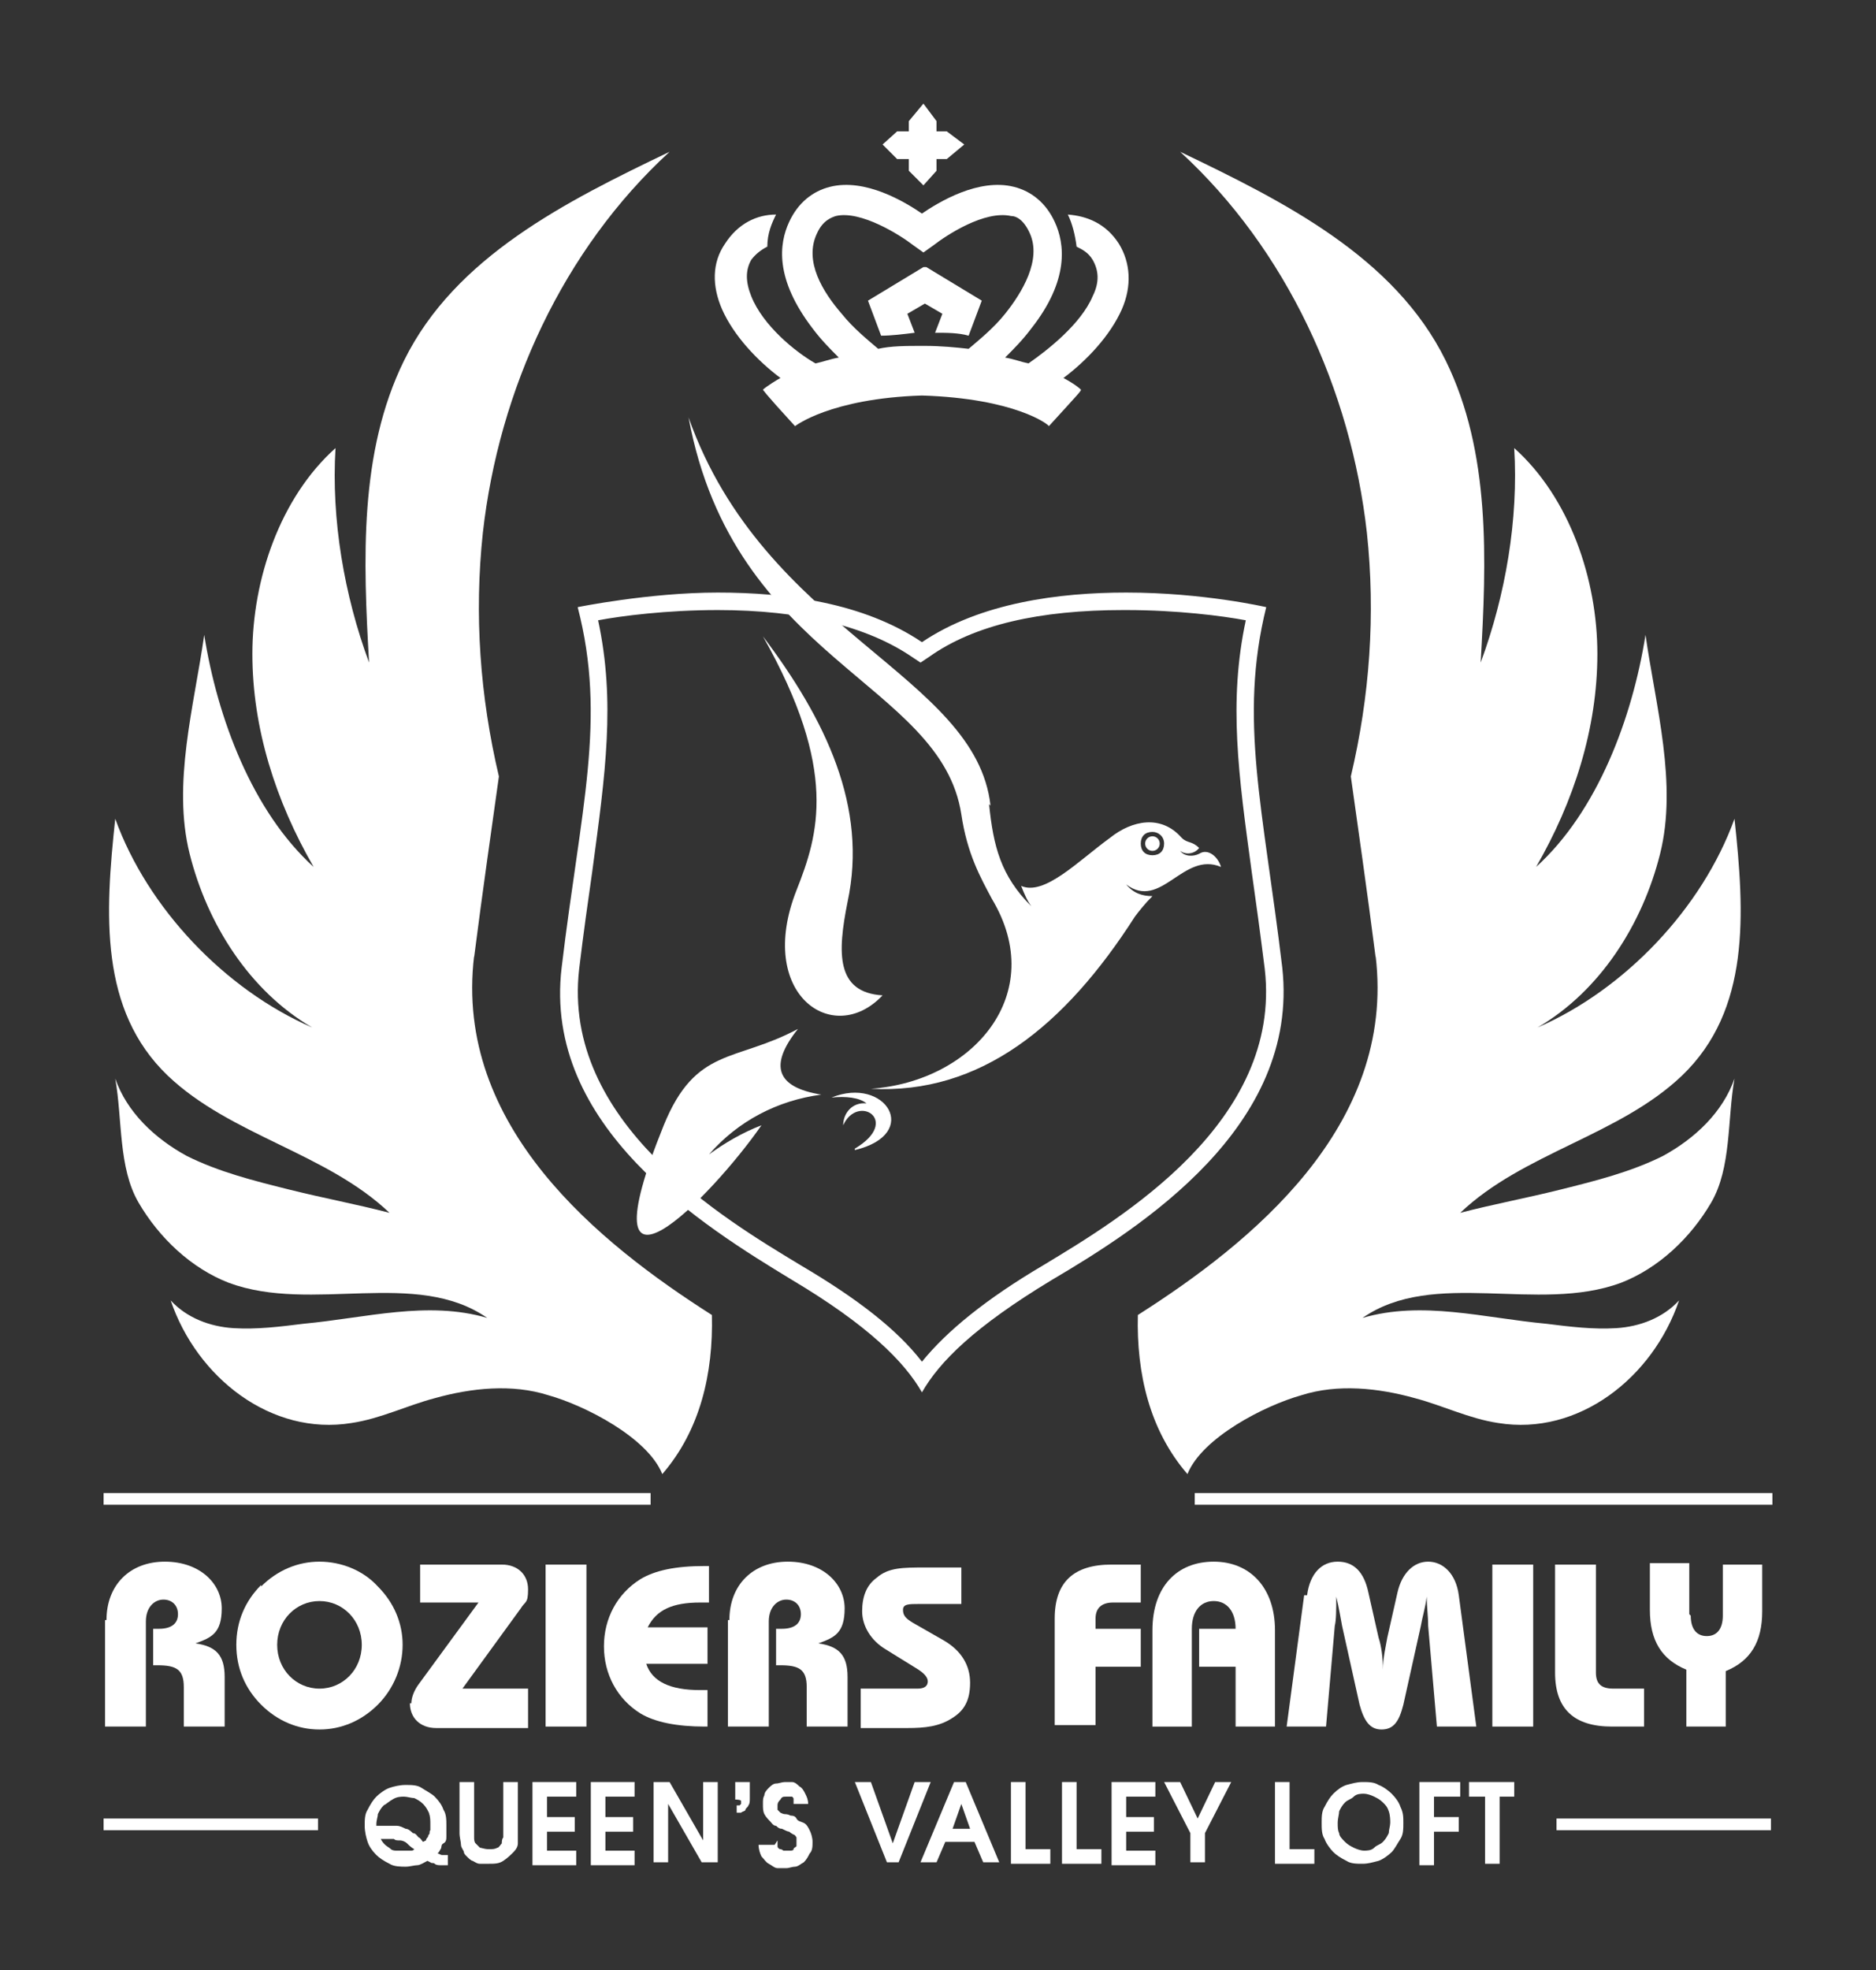 <?xml version="1.0" encoding="UTF-8"?>
<svg id="Laag_1" xmlns="http://www.w3.org/2000/svg" version="1.1" viewBox="0 0 128.6 135">
  <rect x="0" y="0" width="128.6" height="135" fill="#333333" stroke="none"/>
  <!-- Generator: Adobe Illustrator 30.0.0, SVG Export Plug-In . SVG Version: 2.1.1 Build 123)  -->
  <defs>
    <style>
      .st0, .st1 {
        fill: #fff;
      }

      .st1 {
        fill-rule: evenodd;
      }
    </style>
  </defs>
  <g>
    <g>
      <rect class="st0" x="7.1" y="102.3" width="37.5" height=".8"/>
      <rect class="st0" x="81.9" y="102.3" width="39.6" height=".8"/>
    </g>
    <g>
      <rect class="st0" x="7.1" y="124.6" width="14.7" height=".8"/>
      <rect class="st0" x="106.7" y="124.6" width="14.7" height=".8"/>
    </g>
    <g>
      <path class="st0" d="M7.3,111c0-2.4,1.6-4,4-4s3.9,1.5,3.9,3.2-.7,2-1.8,2.4c1.4.2,2,.8,2,2.3v3.4h-2.8v-2.7c0-1.2-.5-1.5-1.8-1.5h-.3v-2.5h.4c.9,0,1.3-.4,1.3-1s-.4-1-1-1-1.2.5-1.2,1.5v7.2h-2.8v-7.3Z"/>
      <path class="st0" d="M17.9,108.7c1.1-1.1,2.5-1.7,4-1.7s3,.6,4,1.7c1.1,1.1,1.7,2.5,1.7,4s-.6,3-1.7,4.1c-1.1,1.1-2.5,1.7-4,1.7s-2.9-.6-4-1.7c-1.1-1.1-1.7-2.5-1.7-4.1s.6-3,1.7-4.1ZM21.9,115.7c1.6,0,2.9-1.3,2.9-3s-1.3-3-2.9-3-2.9,1.3-2.9,3,1.3,3,2.9,3Z"/>
      <path class="st0" d="M28.2,116.7c0-.4.2-.9.5-1.3l4.1-5.6h-4v-2.6h5.6c1.1,0,1.8.7,1.8,1.7s-.2.8-.5,1.3l-4,5.5h4.5v2.7h-6.3c-1.1,0-1.8-.7-1.8-1.7Z"/>
      <path class="st0" d="M37.4,107.2h2.8v11.1h-2.8v-11.1Z"/>
      <path class="st0" d="M48.3,118.3c-1.9,0-3.4-.3-4.4-.9-1.6-1-2.5-2.7-2.5-4.6s.9-3.6,2.5-4.6c1-.6,2.4-.9,4.4-.9h.3v2.5c-.2,0-.4,0-.6,0-1.9,0-3,.5-3.6,1.7h4.1v2.5h-4.2c.4,1.2,1.6,1.8,3.7,1.8s.3,0,.5,0v2.5h-.3Z"/>
      <path class="st0" d="M50,111c0-2.4,1.6-4,4-4s3.9,1.5,3.9,3.2-.7,2-1.8,2.4c1.4.2,2,.8,2,2.3v3.4h-2.8v-2.7c0-1.2-.5-1.5-1.8-1.5h-.3v-2.5h.4c.9,0,1.3-.4,1.3-1s-.4-1-1-1-1.2.5-1.2,1.5v7.2h-2.8v-7.3Z"/>
      <path class="st0" d="M59.1,115.7h3.8c.5,0,.7-.2.7-.5s-.3-.6-.8-.9l-2.1-1.3c-1-.6-1.6-1.6-1.6-2.6s.3-1.8,1-2.3c.8-.7,1.8-.7,3.3-.7h2.5v2.5h-2.9c-.7,0-1.1,0-1.1.4s.2.6.7.9l2.1,1.2c1.2.7,1.8,1.7,1.8,2.9s-.4,1.9-1.2,2.4c-.9.6-1.9.7-3.1.7h-3.2v-2.7Z"/>
      <path class="st0" d="M72.3,110.9c0-2.5,1.3-3.7,3.9-3.7h2v2.6h-1.9c-.8,0-1.2.4-1.2,1.1v.7h3.1v2.6h-3.1v4h-2.8v-7.4Z"/>
      <path class="st0" d="M79,111.7c0-3,1.7-4.7,4.2-4.7s4.2,1.8,4.2,4.7v6.6h-2.7v-4.1h-2.5v-2.6h2.5c0-1.2-.6-1.9-1.5-1.9s-1.5.7-1.5,1.9v6.7h-2.7v-6.6Z"/>
      <path class="st0" d="M89.6,109.3c.2-1.5,1-2.3,2.1-2.3s1.8.7,2.1,2.1l.7,3.1c.2.6.3,1.4.3,2.2,0-.8.2-1.6.3-2.2l.7-3.1c.3-1.3,1.1-2.1,2.1-2.1s1.9.8,2.1,2.3l1.2,9h-2.7l-.6-6.9c0-.7-.1-1.4-.1-2-.1.8-.3,1.4-.4,2l-1.2,5.4c-.3,1.2-.7,1.7-1.5,1.7s-1.2-.6-1.5-1.7l-1.2-5.4c-.1-.5-.2-1.2-.4-2,0,.9,0,1.6-.1,2l-.6,6.9h-2.7l1.2-9Z"/>
      <path class="st0" d="M102.3,107.2h2.8v11.1h-2.8v-11.1Z"/>
      <path class="st0" d="M109.4,107.2v7.4c0,.8.4,1.1,1.2,1.1h2.1v2.6h-2.2c-2.6,0-3.9-1.2-3.9-3.7v-7.4h2.8Z"/>
      <path class="st0" d="M115.9,110.7c0,.9.4,1.4,1.1,1.4s1.1-.5,1.1-1.4v-3.5h2.7v3.2c0,2.1-.8,3.4-2.5,4.1v3.8h-2.7v-3.9c-1.7-.7-2.5-2-2.5-4.1v-3.2h2.7v3.5Z"/>
    </g>
    <path class="st0" d="M94.3,65.6c-.6-4.7-1.2-8.8-1.7-12.4,1.3-5.5,1.7-11.1,1.1-16.7-1.1-9.8-5.5-19.4-12.8-26.1,7.1,3.4,14.7,7.2,18.2,14.3,3.1,6.3,2.8,13.7,2.4,20.7,1.7-4.6,2.6-9.8,2.3-14.7,3.8,3.4,5.7,9,5.7,14.1,0,5.1-1.6,10.1-4.2,14.6,4.2-3.8,6.6-10.2,7.5-15.9.7,4.9,2.2,10.2,1,15-1.2,4.8-4.1,9.4-8.4,11.9,6-2.6,11.3-8.2,13.5-14.3.7,6.5,1.1,13.1-3.6,17.6-4.3,4.1-10.9,5.3-15.2,9.4,2.3-.6,4.5-1,6.9-1.6,2.4-.6,4.8-1.2,7-2.3,2.2-1.2,4.1-3,4.9-5.3-.5,2.8-.2,6.1-1.6,8.5-1.4,2.4-3.6,4.5-6.2,5.5-5.7,2.1-12.8-1-17.7,2.4,4.1-1.2,8.3,0,12.6.4,1.6.2,3.2.4,4.8.3,1.6-.1,3.2-.7,4.3-1.9-1.8,5.3-6.9,9.3-12.4,8.4-2-.3-3.8-1.2-5.7-1.7-2.5-.7-5.3-1-7.8-.2-2.5.7-6.8,2.9-7.8,5.4-2.6-3-3.5-6.9-3.4-10.9,7.7-4.9,17.7-12.9,16.3-24.6Z"/>
    <path class="st0" d="M32.5,65.6c.6-4.7,1.2-8.8,1.7-12.4-1.3-5.5-1.7-11.1-1.1-16.7,1.1-9.8,5.5-19.4,12.8-26.1-7.1,3.4-14.7,7.2-18.2,14.3-3.1,6.3-2.8,13.7-2.4,20.7-1.7-4.6-2.6-9.8-2.3-14.7-3.8,3.4-5.7,9-5.7,14.1,0,5.1,1.6,10.1,4.2,14.6-4.2-3.8-6.6-10.2-7.5-15.9-.7,4.9-2.2,10.2-1,15,1.2,4.8,4.1,9.4,8.4,11.9-6-2.6-11.3-8.2-13.5-14.3-.7,6.5-1.1,13.1,3.6,17.6,4.3,4.1,10.9,5.3,15.2,9.4-2.3-.6-4.5-1-6.9-1.6-2.4-.6-4.8-1.2-7-2.3-2.2-1.2-4.1-3-4.9-5.3.5,2.8.2,6.1,1.6,8.5,1.4,2.4,3.6,4.5,6.2,5.5,5.7,2.1,12.8-1,17.7,2.4-4.1-1.2-8.3,0-12.6.4-1.6.2-3.2.4-4.8.3-1.6-.1-3.2-.7-4.3-1.9,1.8,5.3,6.9,9.3,12.4,8.4,2-.3,3.8-1.2,5.7-1.7,2.5-.7,5.3-1,7.8-.2,2.5.7,6.8,2.9,7.8,5.4,2.6-3,3.5-6.9,3.4-10.9-7.7-4.9-17.7-12.9-16.3-24.6Z"/>
    <path class="st0" d="M77.2,41.8c3.5,0,6.6.4,8.2.7-1.2,5.6-.5,10.6.4,17.2.3,2.1.6,4.3.9,6.7,1.2,10.5-9.9,17.1-15.2,20.3-3.9,2.3-6.6,4.5-8.3,6.6-1.7-2.2-4.4-4.3-8.3-6.6-5.3-3.2-16.4-9.8-15.2-20.3.3-2.5.6-4.6.9-6.7.9-6.7,1.6-11.6.4-17.2,1.6-.3,4.7-.7,8.2-.7,5.7,0,10.2,1.1,13.3,3.2l.6.4.6-.4c3.1-2.2,7.6-3.2,13.3-3.2h0ZM77.2,40.6c-4.6,0-10,.7-14,3.4h0c-4-2.7-9.3-3.4-14-3.4s-9.6,1-9.6,1c2,7.7.2,13.8-1.1,24.7-1.3,10.9,9.7,17.7,15.8,21.4,5.2,3.1,7.7,5.6,8.9,7.7,1.2-2.1,3.6-4.5,8.9-7.7,6.1-3.6,17-10.5,15.8-21.4-1.3-10.9-3-17-1.1-24.7,0,0-4.3-1-9.6-1h0Z"/>
    <g>
      <g>
        <path class="st0" d="M63.3,14.7c-1.3-.9-4-2.5-6.4-1.9-1.2.3-2.2,1.1-2.8,2.4-.7,1.5-1,3.9,1.6,7.3.6.8,1.2,1.4,1.8,2-.6.1-1.1.3-1.6.4-1.4-.8-3.6-2.6-4.4-4.6-.4-1-.4-1.8,0-2.5.3-.4.7-.7,1.1-.9,0-.9.3-1.6.6-2.2,0,0,0,0,0,0-1.3,0-2.6.6-3.5,2-.9,1.3-.9,2.9-.2,4.5.8,1.8,2.4,3.5,4,4.7,0,0,0,0,0,0,0,0,0,0,0,0-.2.1-1,.6-1.2.8,0,0,.3-.3,0,0,0,0,0,.1,2.2,2.5,0,0,0,0,0,0,0,0,0,0,0,0,0,0,2.4-1.9,8.7-2.1,6.4.2,8.7,2,8.7,2.1,0,0,0,0,0,0,0,0,0,0,0,0,2.1-2.3,2.2-2.4,2.2-2.5-.3-.3,0,0,0,0-.3-.3-1-.7-1.2-.8,0,0,0,0,0,0,0,0,0,0,0,0,1.6-1.2,3.2-2.9,4-4.7.7-1.6.6-3.2-.2-4.5-.9-1.4-2.2-1.9-3.5-2,0,0,0,0,0,0,.3.6.5,1.4.6,2.2.4.2.8.4,1.1.9.4.7.5,1.5,0,2.5-.8,1.9-3.1,3.7-4.4,4.6-.5-.1-1-.3-1.6-.4.6-.6,1.2-1.2,1.8-2,2.6-3.3,2.3-5.8,1.6-7.3-.6-1.3-1.6-2.1-2.8-2.4-2.4-.6-5.1,1-6.4,1.9ZM63.2,23.7c-1.1,0-2.1,0-3,.2-.7-.6-1.7-1.4-2.5-2.4-1.3-1.5-2.6-3.6-1.7-5.5.4-.9,1-1.1,1.3-1.2,1.7-.4,4.4,1.3,5.3,2l.7.5h0l.7-.5c.9-.7,3.5-2.4,5.3-2,.4,0,.9.3,1.3,1.2.8,1.8-.5,4-1.7,5.5-.8,1-1.8,1.8-2.5,2.4-.9-.1-1.9-.2-3-.2h0Z"/>
        <path class="st0" d="M63.3,18.3l-3.8,2.3.9,2.4c.7,0,1.5-.1,2.3-.2l-.5-1.3,1.2-.7,1.2.7-.5,1.3c.8,0,1.6,0,2.3.2l.9-2.4-3.8-2.3Z"/>
      </g>
      <polygon class="st0" points="66.1 9.9 64.9 9 64.2 9 64.2 8.3 63.3 7.1 62.3 8.3 62.3 9 61.5 9 60.5 9.9 61.5 10.9 62.3 10.9 62.3 11.7 63.3 12.7 64.2 11.7 64.2 10.9 64.9 10.9 66.1 9.9"/>
    </g>
    <g>
      <g id="_1441869063376">
        <path class="st1" d="M67.9,55.2c-1-9-15.5-11.9-20.7-26.6,3.1,16.7,17.3,18.1,18.7,27.2.4,2.7,1.3,4.3,2.1,5.8,3.9,6.5-1.3,12.5-8.3,13,7.5.4,13.3-4.3,18.1-11.8.3-.4.7-.9,1.2-1.4-.7,0-1.3-.2-1.8-.8,2.4,1.8,3.9-2.3,6.5-1.2-.2-.7-.9-1.3-1.5-.9-.4.2-1,.2-1.3-.2.4.3,1,.2,1.3-.2-.5-.5-.8-.3-1.2-.7-1.4-1.6-3.4-1.2-4.9,0-2.2,1.6-4.5,4-6.1,3.3.2.5.4,1,.7,1.4-2.1-2.1-2.6-4.1-2.9-7h0ZM58.6,78.7c3.2-1.9.2-3.8-.8-1.6,0-.8.6-1.6,1.6-1.5-.5-.4-1.4-.5-2.4-.4,3.7-1.5,6.2,2.5,1.6,3.6h0ZM79,57c.4,0,.8.3.8.8s-.3.8-.8.8-.8-.3-.8-.8.3-.8.8-.8ZM52.3,43.6c5.2,9.2,3.8,13.6,2.3,17.4-2.8,7.1,2.5,10.8,5.9,7.2-3.2-.2-3.1-2.9-2.4-6.4,1.4-6.5-1.5-12.5-5.8-18.2ZM45.5,77.1c-5.7,14.1,3.3,4.9,6.7,0-1.3.5-2.5,1.2-3.6,2,2-2.3,4.7-3.7,7.7-4.1-3.1-.5-3.6-2-1.6-4.5-4.3,2.3-7,1.2-9.2,6.6h0Z"/>
      </g>
      <circle class="st0" cx="79" cy="57.8" r=".5"/>
    </g>
  </g>
  <g>
    <path class="st0" d="M30.7,127.8h-.1c-.2,0-.3,0-.4,0-.1,0-.3,0-.4-.1s-.2,0-.3-.1c0,0-.2-.1-.2-.1-.2.1-.5.3-.7.3s-.5.1-.8.1-.8,0-1.1-.2c-.4-.2-.7-.4-.9-.6-.3-.3-.5-.6-.6-.9s-.2-.7-.2-1.1,0-.8.2-1.1c.2-.4.4-.7.6-.9s.6-.5.9-.6.7-.2,1.1-.2.8,0,1.1.2.7.4.9.6c.3.3.5.6.6.9.2.3.2.7.2,1.1s0,.5,0,.7c0,.2,0,.4-.2.5s-.1.3-.2.4c0,0-.1.2-.2.3.1,0,.2.1.3.1s.2,0,.2,0h.2v1ZM29.2,126.1s0-.1.1-.2,0-.1.1-.2,0-.2.1-.3c0-.1,0-.3,0-.4,0-.3,0-.5-.1-.8-.1-.2-.2-.4-.4-.6-.2-.2-.4-.3-.6-.4-.2,0-.5-.1-.7-.1s-.5,0-.8.2c-.2.1-.4.3-.6.4-.2.2-.3.4-.4.6,0,.2-.1.4-.1.7,0,0,0,0,0,.1,0,0,0,0,0,0,0,0,.2,0,.2,0,0,0,.2,0,.4,0h.1c.2,0,.5,0,.7,0,.2,0,.4.1.6.2.2,0,.4.2.5.3.2,0,.3.2.4.3.1,0,.2.2.3.3h0ZM28.4,126.7c-.2-.1-.4-.3-.5-.4s-.3-.2-.5-.2-.3,0-.4-.1c-.1,0-.3,0-.4,0s-.2,0-.3,0c0,0-.1,0-.2,0,.1.2.2.3.3.4.1.1.3.2.4.3s.3.1.4.1c.1,0,.2,0,.4,0h0c.2,0,.3,0,.5,0s.2,0,.3-.1Z"/>
    <path class="st0" d="M32.5,122.1v3.5c0,0,0,.2,0,.3,0,.1,0,.3.1.4s.2.2.3.3c.1,0,.3.1.6.1s.4,0,.6-.1c.1,0,.2-.2.3-.3,0-.1,0-.3.1-.4,0-.1,0-.2,0-.3v-3.5h1v3.5c0,.2,0,.5,0,.7s-.1.4-.3.6c-.2.2-.4.4-.7.6-.3.2-.6.2-1,.2s-.4,0-.6,0c-.2,0-.3-.1-.5-.2-.1,0-.3-.2-.4-.3s-.2-.2-.2-.3c0-.1-.2-.3-.2-.5,0-.2-.1-.5-.1-.8v-3.5h1Z"/>
    <path class="st0" d="M36.5,122.1h3v1h-2v1.4h1.9v1h-1.9v1.3h2v1h-3v-5.5Z"/>
    <path class="st0" d="M40.5,122.1h3v1h-2v1.4h1.9v1h-1.9v1.3h2v1h-3v-5.5Z"/>
    <path class="st0" d="M44.7,122.1h1.2l2.3,4h0v-4h1v5.5h-1.1l-2.3-4h0v4h-1v-5.5Z"/>
    <path class="st0" d="M50.4,122.1h1v1.1c0,.2,0,.4-.1.5,0,.1-.2.2-.2.3s-.2.1-.3.2c-.1,0-.2,0-.3,0h0v-.5s0,0,.1,0,0,0,.1,0c0,0,0,0,.1-.1,0,0,0-.1,0-.2h0c0-.1-.4-.1-.4-.1v-1Z"/>
    <path class="st0" d="M53.3,126.1c0,.1,0,.3,0,.4s.1.2.2.2c0,0,.1,0,.2.1,0,0,.2,0,.2,0s.2,0,.3,0c0,0,.2,0,.2-.1s.1-.1.2-.2c0,0,0-.2,0-.3s0-.3,0-.3-.1-.2-.2-.2c0,0-.2-.1-.3-.2-.1,0-.3-.1-.5-.2-.1,0-.2,0-.4-.2-.2,0-.3-.2-.4-.3s-.3-.3-.4-.5-.1-.4-.1-.7,0-.4.1-.6c0-.2.2-.4.3-.5.1-.1.3-.3.5-.3.2,0,.4-.1.6-.1s.3,0,.5,0,.4.2.5.3c.2.1.3.3.4.5s.2.4.2.7h-1c0-.1,0-.2,0-.3s0-.1-.1-.2c0,0-.1,0-.2,0,0,0-.1,0-.2,0-.2,0-.3,0-.4.2-.1.1-.2.2-.2.4s0,.2,0,.3c0,0,.1.1.2.2,0,0,.2.1.3.1.1,0,.2,0,.4.1.1,0,.3,0,.4.2s.3.2.5.3.3.3.4.5.2.5.2.8,0,.6-.2.8c-.1.2-.2.4-.4.6-.2.1-.4.3-.6.3-.2,0-.4.1-.6.1s-.4,0-.6,0-.4-.2-.6-.3-.3-.3-.5-.5c-.1-.2-.2-.5-.2-.8h1.1Z"/>
    <path class="st0" d="M58.6,122.1h1.1l1.5,4.2h0l1.5-4.2h1.1l-2.2,5.5h-.8l-2.2-5.5Z"/>
    <path class="st0" d="M65.4,122.1h.8l2.3,5.5h-1.1l-.6-1.4h-2l-.6,1.4h-1.1l2.3-5.5ZM65.2,125.3h1.3l-.6-1.7h0l-.6,1.7Z"/>
    <path class="st0" d="M69.3,122.1h1v4.6h1.7v1h-2.7v-5.5Z"/>
    <path class="st0" d="M72.8,122.1h1v4.6h1.7v1h-2.7v-5.5Z"/>
    <path class="st0" d="M76.2,122.1h3v1h-2v1.4h1.9v1h-1.9v1.3h2v1h-3v-5.5Z"/>
    <path class="st0" d="M81.6,125.6l-1.8-3.5h1.1l1.2,2.5,1.2-2.5h1.1l-1.8,3.5v2h-1v-2Z"/>
    <path class="st0" d="M87.4,122.1h1v4.6h1.7v1h-2.7v-5.5Z"/>
    <path class="st0" d="M90.6,124.9c0-.4,0-.8.2-1.1.2-.4.4-.7.6-.9.3-.3.6-.5.9-.6.4-.1.7-.2,1.1-.2s.8,0,1.1.2c.3.1.7.4.9.6.3.3.5.6.6.9.2.4.2.7.2,1.1s0,.8-.2,1.1c-.2.3-.4.7-.6.9s-.6.5-.9.6c-.4.1-.7.2-1.1.2s-.8,0-1.1-.2c-.4-.2-.7-.4-.9-.6s-.5-.6-.6-.9c-.2-.3-.2-.7-.2-1.1ZM91.7,124.9c0,.3,0,.5.1.7,0,.2.2.4.4.6.2.2.4.3.6.4s.5.2.7.2.5,0,.7-.2.4-.2.6-.4c.2-.2.3-.4.4-.6,0-.2.1-.5.1-.7s0-.5-.1-.8-.2-.4-.4-.6c-.2-.2-.4-.3-.6-.4s-.5-.2-.7-.2-.5,0-.7.2-.4.2-.6.4c-.2.2-.3.4-.4.6,0,.2-.1.5-.1.8Z"/>
    <path class="st0" d="M97.3,122.1h2.8v1h-1.8v1.4h1.7v1h-1.7v2.3h-1v-5.5Z"/>
    <path class="st0" d="M101.7,123.1h-1v-1h3.1v1h-1v4.6h-1v-4.6Z"/>
  </g>
</svg>